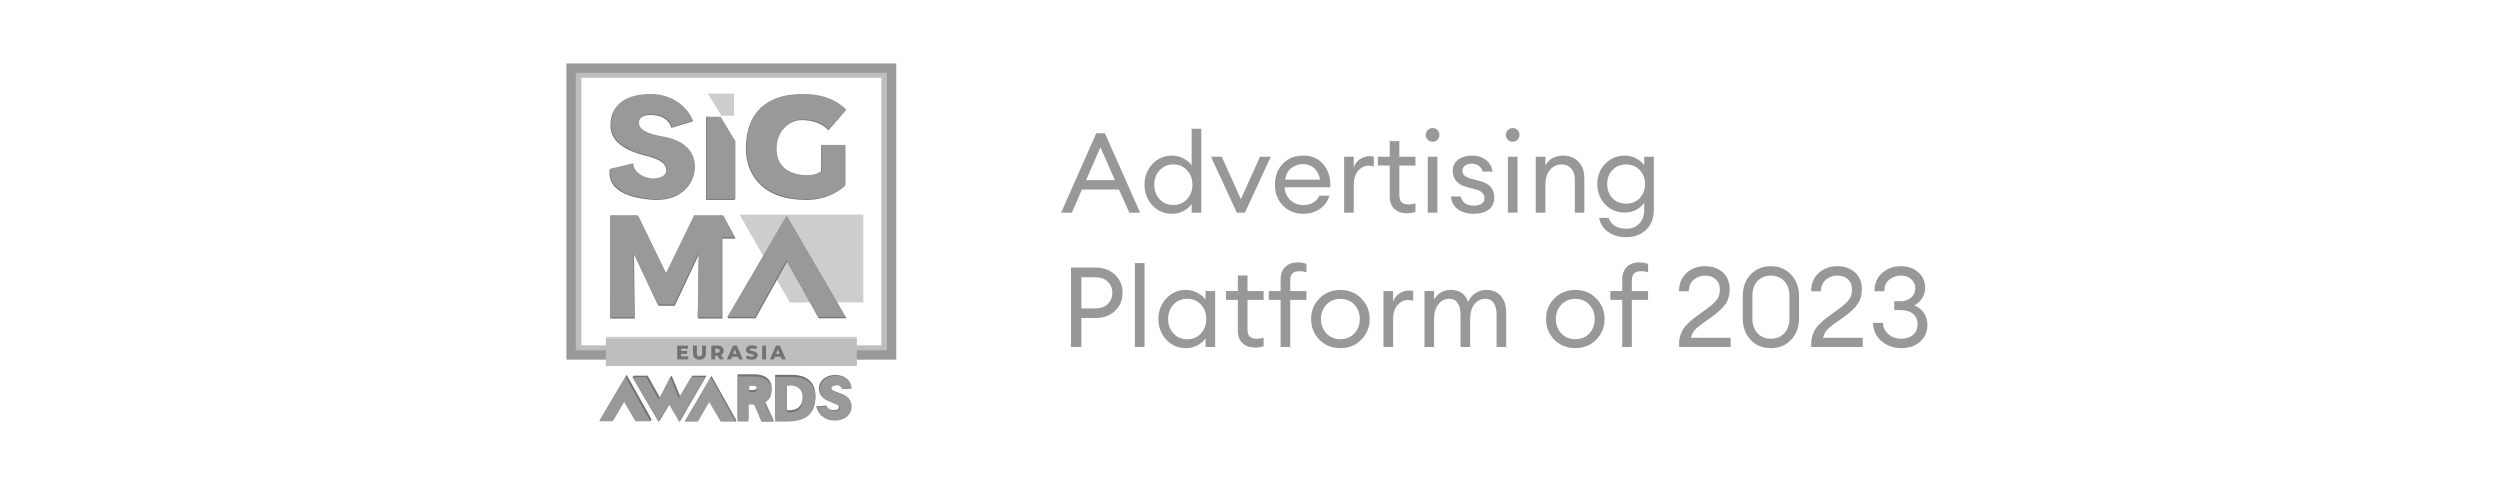 <svg width="335" height="65" viewBox="0 0 335 65" fill="none" xmlns="http://www.w3.org/2000/svg">
<path d="M105.86 40.547L115.681 40.526V28.759H99.105L103.996 37.339L105.86 40.547Z" fill="#CDCDCD"/>
<path d="M96.966 29.007H96.802H93.095L89.318 36.775L85.541 29.007H81.837L81.754 42.515L81.837 42.686H85.055L84.956 34.031L88.225 40.979H89.267H89.37H90.412L93.682 34.031L93.499 42.515L93.583 42.686H96.802V31.97H98.556L98.473 31.798L96.966 29.007Z" fill="#727272"/>
<path d="M105.479 29.045L97.486 42.475L97.57 42.648H101.242L105.479 35.056L109.717 42.648H113.413L105.479 29.045Z" fill="#727272"/>
<path d="M84.786 21.977C84.754 23.251 86.45 24.096 87.594 24.008C88.937 23.904 89.388 23.274 89.278 22.655C89.142 21.88 88.529 21.381 86.503 20.864C83.774 20.174 81.799 19.008 81.799 16.781C81.799 14.429 83.398 12.691 87.158 12.691C89.151 12.691 91.758 13.589 92.857 16.193L92.769 16.295L89.967 17.136C89.785 16.601 89.397 15.669 87.764 15.448C86.181 15.237 85.537 15.847 85.537 16.532C85.537 17.408 86.472 17.98 88.637 18.364C91.706 18.908 93.035 20.399 93.035 22.478C93.035 24.662 91.223 27.154 87.111 26.747C85.575 26.595 81.296 26.096 81.695 22.704L84.789 21.979V21.976H84.786V21.977Z" fill="#727272"/>
<path d="M96.466 15.741L94.702 15.639L94.613 15.741V26.79H98.458V19.019L96.466 15.741Z" fill="#727272"/>
<path d="M113.216 24.893C113.216 24.893 111.387 26.789 108.095 26.789C105.297 26.789 103.299 26.096 101.926 24.777C100.65 23.569 99.946 21.851 99.946 19.945C99.946 15.506 102.327 12.354 108.387 12.723C111.817 12.932 113.307 14.804 113.307 14.804L111.006 17.455C110.251 16.589 108.878 16.028 107.102 16.11C106.185 16.153 104.118 17.16 103.989 19.756C103.856 22.444 105.683 23.493 107.929 23.567C109.357 23.614 110.027 22.979 110.027 22.979L110.036 19.518L110.125 19.416L113.213 19.518V24.894H113.216V24.893Z" fill="#727272"/>
<path d="M83.973 50.23L80.446 56.187H82.246L83.765 53.567L87.149 56.453L87.306 56.187L83.973 50.23Z" fill="#727272"/>
<path d="M84.938 50.342L84.748 50.539L88.25 56.5L88.44 56.302L89.825 53.976L91.021 56.5L91.211 56.302L94.662 50.342H92.832L92.64 50.539L91.146 53.12L90.008 50.342L89.818 50.539L88.46 53.323L86.787 50.342H84.938Z" fill="#727272"/>
<path d="M95.338 50.373L91.941 56.27L93.49 56.234L95.01 53.612L98.581 56.5L98.674 56.333L95.338 50.373Z" fill="#727272"/>
<path d="M102.432 53.657C103.045 53.376 103.395 52.844 103.395 52.055C103.395 50.794 102.503 50.155 101.111 50.155H98.835V56.196H100.289V53.911H101.041L102.048 56.49H103.641V56.271L102.433 53.657H102.432ZM100.917 52.256H100.382V51.411H100.917C101.235 51.411 101.44 51.553 101.452 51.833C101.44 52.114 101.235 52.256 100.917 52.256Z" fill="#727272"/>
<path d="M103.87 50.222H105.764C106.9 50.222 107.602 50.348 108.192 50.753C108.845 51.204 109.265 51.943 109.265 53.032C109.265 54.239 108.807 55.024 108.229 55.474C107.577 55.98 106.605 56.204 105.448 56.204C104.687 56.204 103.87 56.209 103.87 56.209V50.222ZM105.454 54.954C105.538 54.972 105.683 54.972 105.791 54.972C106.819 54.985 107.58 54.419 107.58 53.082C107.58 51.923 106.89 51.378 105.938 51.378C105.69 51.378 105.536 51.397 105.455 51.416V54.951V54.954H105.454Z" fill="#727272"/>
<path d="M109.374 54.441L110.743 54.351C110.878 54.843 111.331 54.948 111.759 54.948C112.225 54.948 112.423 54.796 112.423 54.536C112.423 54.258 112.127 54.168 111.635 53.972L110.911 53.667C110.284 53.416 109.739 52.888 109.739 52.048C109.739 51.054 110.633 50.239 111.904 50.239C112.568 50.239 113.93 50.484 113.998 52.009L112.814 52.071C112.677 51.693 112.343 51.504 111.904 51.563C111.532 51.613 111.295 51.697 111.295 51.957C111.295 52.235 111.626 52.333 112.155 52.54L112.862 52.818C113.587 53.104 113.999 53.605 113.999 54.41C113.999 55.395 113.176 56.271 111.727 56.271C110.994 56.271 109.797 56.001 109.376 54.44H109.374V54.441Z" fill="#727272"/>
<path d="M83.817 50.497L80.289 56.453H82.089L83.608 53.833L85.15 56.453H87.149L83.817 50.497Z" fill="#999999"/>
<path d="M84.748 50.539L88.25 56.5L89.634 54.174L91.021 56.5L94.471 50.539H92.64L90.954 53.317L89.818 50.539L88.269 53.521L86.596 50.539H84.748Z" fill="#999999"/>
<path d="M95.246 50.539L91.718 56.5H93.52L95.037 53.879L96.582 56.5H98.581L95.246 50.539Z" fill="#999999"/>
<path d="M102.432 53.951C103.045 53.67 103.395 53.138 103.395 52.349C103.395 51.089 102.503 50.449 101.111 50.449H98.835V56.49H100.289V54.205H101.041L102.048 56.49H103.641L102.433 53.951H102.432ZM100.917 52.55H100.382V51.705H100.917C101.235 51.705 101.44 51.847 101.452 52.127C101.44 52.408 101.235 52.55 100.917 52.55Z" fill="#999999"/>
<path d="M103.87 50.508H105.764C106.9 50.508 107.602 50.633 108.192 51.038C108.845 51.489 109.265 52.228 109.265 53.317C109.265 54.524 108.807 55.309 108.229 55.76C107.577 56.265 106.605 56.49 105.448 56.49C104.687 56.49 103.87 56.494 103.87 56.494V50.508ZM105.454 55.239C105.538 55.257 105.683 55.257 105.791 55.257C106.819 55.27 107.58 54.705 107.58 53.367C107.58 52.209 106.89 51.663 105.938 51.663C105.69 51.663 105.536 51.683 105.455 51.702V55.236V55.239H105.454Z" fill="#999999"/>
<path d="M109.497 54.526L110.802 54.443C110.938 54.935 111.453 55.033 111.883 55.033C112.349 55.033 112.547 54.88 112.547 54.62C112.547 54.343 112.251 54.252 111.759 54.056L111.035 53.751C110.409 53.5 109.863 52.973 109.863 52.132C109.863 51.139 110.757 50.323 112.028 50.323C112.692 50.323 114.054 50.568 114.122 52.093L112.938 52.156C112.801 51.777 112.467 51.588 112.028 51.647C111.656 51.697 111.419 51.782 111.419 52.042C111.419 52.319 111.75 52.417 112.279 52.624L112.986 52.902C113.711 53.188 114.124 53.689 114.124 54.495C114.124 55.479 113.301 56.355 111.851 56.355C111.118 56.355 109.921 56.085 109.5 54.524H109.497V54.526Z" fill="#999999"/>
<path d="M118.1 9.208H77.9H76.896H76.686V46.274V47.487H77.9H81.896V46.274H77.9V10.421H118.1V46.274H114.042V47.487H118.1H119.313V46.274V10.421V9.208H118.1Z" fill="#BEBEBE"/>
<path d="M114.806 45.133H81.194V49.037H114.806V45.133Z" fill="#CDCDCD"/>
<path d="M118.844 8.5H77.156H76.118H75.899V46.938V48.194H77.156H81.3V46.938H77.156V9.758H118.844V46.938H114.635V48.194H118.844H120.101V46.938V9.758V8.5H118.844Z" fill="#999999"/>
<path d="M114.806 45.416H81.194V49.037H114.806V45.416Z" fill="#BEBEBE"/>
<path d="M91.26 47.757V47.42H92.08V47.029H91.26V46.718H92.191V46.315H90.743V48.161H92.225V47.757H91.26Z" fill="#727272"/>
<path d="M93.729 48.198C94.275 48.198 94.597 47.889 94.597 47.338V46.315H94.082V47.322C94.082 47.639 93.95 47.765 93.734 47.765C93.515 47.765 93.383 47.639 93.383 47.322V46.315H92.861V47.338C92.861 47.889 93.183 48.198 93.729 48.198Z" fill="#727272"/>
<path d="M96.454 48.161H97.013L96.615 47.581C96.844 47.47 96.976 47.269 96.976 46.998C96.976 46.576 96.66 46.315 96.156 46.315H95.312V48.161H95.834V47.67H96.119L96.454 48.161ZM96.449 46.998C96.449 47.167 96.341 47.267 96.124 47.267H95.834V46.726H96.124C96.341 46.726 96.449 46.826 96.449 46.998Z" fill="#727272"/>
<path d="M99.008 48.161H99.551L98.734 46.315H98.219L97.404 48.161H97.937L98.082 47.802H98.863L99.008 48.161ZM98.235 47.417L98.473 46.826L98.71 47.417H98.235Z" fill="#727272"/>
<path d="M100.71 48.198C101.258 48.198 101.527 47.923 101.527 47.602C101.527 46.921 100.48 47.132 100.48 46.85C100.48 46.758 100.559 46.684 100.778 46.684C100.939 46.684 101.113 46.731 101.29 46.826L101.451 46.439C101.269 46.333 101.021 46.278 100.781 46.278C100.232 46.278 99.963 46.547 99.963 46.877C99.963 47.562 101.013 47.349 101.013 47.641C101.013 47.731 100.929 47.792 100.712 47.792C100.499 47.792 100.267 47.718 100.103 47.61L99.932 47.995C100.106 48.116 100.406 48.198 100.71 48.198Z" fill="#727272"/>
<path d="M102.13 48.161H102.652V46.315H102.13V48.161Z" fill="#727272"/>
<path d="M104.768 48.161H105.311L104.493 46.315H103.979L103.164 48.161H103.697L103.842 47.802H104.623L104.768 48.161ZM103.995 47.417L104.232 46.826L104.47 47.417H103.995Z" fill="#727272"/>
<path d="M84.875 21.877C84.842 23.15 86.539 23.996 87.683 23.907C89.026 23.803 89.477 23.174 89.367 22.555C89.231 21.779 88.618 21.281 86.592 20.764C83.863 20.074 81.888 18.908 81.888 16.681C81.888 14.328 83.487 12.59 87.247 12.59C89.251 12.59 91.769 13.558 92.858 16.195L90.056 17.035C89.874 16.5 89.485 15.568 87.853 15.348C86.27 15.136 85.626 15.747 85.626 16.431C85.626 17.307 86.561 17.879 88.726 18.263C91.795 18.807 93.124 20.298 93.124 22.378C93.124 24.562 91.312 27.053 87.199 26.647C85.664 26.494 81.385 25.995 81.784 22.604L84.878 21.878V21.875H84.875V21.877Z" fill="#999999"/>
<path d="M96.555 15.639H94.702V26.689H98.547V18.918L96.555 15.639Z" fill="#999999"/>
<path d="M113.305 24.792C113.305 24.792 111.476 26.688 108.183 26.688C105.386 26.688 103.388 25.995 102.015 24.677C100.738 23.468 100.035 21.751 100.035 19.845C100.035 15.405 102.416 12.254 108.476 12.623C111.906 12.831 113.395 14.704 113.395 14.704L111.094 17.355C110.339 16.489 108.967 15.927 107.19 16.01C106.274 16.053 104.207 17.059 104.078 19.655C103.945 22.343 105.772 23.393 108.018 23.467C109.445 23.514 110.116 22.878 110.116 22.878L110.125 19.418H113.304V24.794L113.305 24.792Z" fill="#999999"/>
<path d="M96.883 28.835H96.717H93.011L89.236 36.604L85.46 28.835H81.754V42.515H84.972L84.872 33.858L88.141 40.808H89.184H89.287H90.329L93.599 33.858L93.499 42.515H96.717V31.798H98.473L96.883 28.835Z" fill="#999999"/>
<path d="M105.398 28.872L97.486 42.475H101.16L105.398 34.884L109.634 42.475H113.307L105.398 28.872Z" fill="#999999"/>
<path d="M98.368 15.499V12.552H94.869L96.657 15.499H98.368Z" fill="#CDCDCD"/>
<path d="M142.191 28.5L146.901 17.85H148.056L152.781 28.5H151.326L149.946 25.395H144.981L143.631 28.5H142.191ZM147.456 19.74L145.536 24.135H149.391L147.456 19.74ZM157.041 28.65C156.001 28.65 155.126 28.27 154.416 27.51C153.716 26.75 153.366 25.83 153.366 24.75C153.366 23.67 153.716 22.75 154.416 21.99C155.126 21.23 156.001 20.85 157.041 20.85C157.591 20.85 158.101 20.975 158.571 21.225C159.051 21.465 159.421 21.775 159.681 22.155V17.25H160.971V28.5H159.681V27.345C159.421 27.725 159.051 28.04 158.571 28.29C158.101 28.53 157.591 28.65 157.041 28.65ZM157.236 27.465C157.976 27.465 158.586 27.205 159.066 26.685C159.546 26.165 159.786 25.52 159.786 24.75C159.786 23.98 159.546 23.335 159.066 22.815C158.586 22.295 157.976 22.035 157.236 22.035C156.486 22.035 155.871 22.295 155.391 22.815C154.911 23.335 154.671 23.98 154.671 24.75C154.671 25.52 154.911 26.165 155.391 26.685C155.871 27.205 156.486 27.465 157.236 27.465ZM165.739 28.5L162.274 21H163.714L166.279 26.685L168.844 21H170.284L166.819 28.5H165.739ZM174.621 28.65C173.531 28.65 172.626 28.28 171.906 27.54C171.196 26.8 170.841 25.87 170.841 24.75C170.841 23.62 171.186 22.69 171.876 21.96C172.576 21.22 173.501 20.85 174.651 20.85C175.811 20.85 176.721 21.26 177.381 22.08C178.041 22.9 178.331 23.905 178.251 25.095H172.146C172.166 25.775 172.416 26.345 172.896 26.805C173.376 27.255 173.956 27.48 174.636 27.48C175.656 27.48 176.381 27.06 176.811 26.22H178.131C177.941 26.92 177.536 27.5 176.916 27.96C176.296 28.42 175.531 28.65 174.621 28.65ZM176.091 22.53C175.681 22.17 175.186 21.99 174.606 21.99C174.026 21.99 173.506 22.165 173.046 22.515C172.596 22.865 172.316 23.385 172.206 24.075H176.886C176.766 23.395 176.501 22.88 176.091 22.53ZM180.113 28.5V21H181.403V22.455C181.543 21.995 181.813 21.625 182.213 21.345C182.623 21.065 183.053 20.925 183.503 20.925C183.723 20.925 183.918 20.945 184.088 20.985V22.32C183.908 22.24 183.673 22.2 183.383 22.2C182.863 22.2 182.403 22.425 182.003 22.875C181.603 23.325 181.403 23.96 181.403 24.78V28.5H180.113ZM188.516 28.575C187.826 28.575 187.271 28.38 186.851 27.99C186.431 27.6 186.221 27.03 186.221 26.28V22.185H184.631V21H186.221V18.915H187.511V21H189.671V22.185H187.511V26.115C187.511 26.585 187.611 26.915 187.811 27.105C188.011 27.295 188.326 27.39 188.756 27.39C189.136 27.39 189.441 27.34 189.671 27.24V28.395C189.311 28.515 188.926 28.575 188.516 28.575ZM192.624 18.735C192.454 18.905 192.239 18.99 191.979 18.99C191.719 18.99 191.499 18.905 191.319 18.735C191.139 18.555 191.049 18.335 191.049 18.075C191.049 17.825 191.139 17.61 191.319 17.43C191.499 17.25 191.719 17.16 191.979 17.16C192.239 17.16 192.454 17.25 192.624 17.43C192.794 17.61 192.879 17.825 192.879 18.075C192.879 18.335 192.794 18.555 192.624 18.735ZM191.319 28.5V21H192.609V28.5H191.319ZM197.469 28.65C196.629 28.65 195.924 28.445 195.354 28.035C194.794 27.625 194.484 27.055 194.424 26.325H195.744C195.824 26.745 196.024 27.055 196.344 27.255C196.674 27.455 197.054 27.555 197.484 27.555C197.914 27.555 198.259 27.47 198.519 27.3C198.789 27.13 198.924 26.885 198.924 26.565C198.924 26.265 198.824 26.02 198.624 25.83C198.434 25.64 198.119 25.485 197.679 25.365L196.599 25.08C195.309 24.74 194.664 24.005 194.664 22.875C194.664 22.265 194.904 21.775 195.384 21.405C195.874 21.035 196.499 20.85 197.259 20.85C198.029 20.85 198.659 21.055 199.149 21.465C199.649 21.865 199.929 22.375 199.989 22.995H198.699C198.599 22.665 198.419 22.405 198.159 22.215C197.909 22.025 197.609 21.93 197.259 21.93C196.889 21.93 196.579 22.015 196.329 22.185C196.089 22.355 195.969 22.58 195.969 22.86C195.969 23.13 196.059 23.35 196.239 23.52C196.419 23.69 196.709 23.83 197.109 23.94L198.309 24.255C199.589 24.575 200.229 25.315 200.229 26.475C200.229 27.195 199.974 27.74 199.464 28.11C198.954 28.47 198.289 28.65 197.469 28.65ZM203.361 18.735C203.191 18.905 202.976 18.99 202.716 18.99C202.456 18.99 202.236 18.905 202.056 18.735C201.876 18.555 201.786 18.335 201.786 18.075C201.786 17.825 201.876 17.61 202.056 17.43C202.236 17.25 202.456 17.16 202.716 17.16C202.976 17.16 203.191 17.25 203.361 17.43C203.531 17.61 203.616 17.825 203.616 18.075C203.616 18.335 203.531 18.555 203.361 18.735ZM202.056 28.5V21H203.346V28.5H202.056ZM205.792 28.5V21H207.082V22.155C207.592 21.285 208.387 20.85 209.467 20.85C210.317 20.85 211.002 21.125 211.522 21.675C212.042 22.225 212.302 22.96 212.302 23.88V28.5H211.027V24.075C211.027 23.445 210.867 22.95 210.547 22.59C210.227 22.22 209.797 22.035 209.257 22.035C208.637 22.035 208.117 22.28 207.697 22.77C207.287 23.26 207.082 23.93 207.082 24.78V28.5H205.792ZM217.925 31.785C216.935 31.785 216.11 31.54 215.45 31.05C214.8 30.57 214.415 29.95 214.295 29.19H215.555C215.885 30.16 216.685 30.645 217.955 30.645C218.665 30.645 219.235 30.415 219.665 29.955C220.105 29.505 220.325 28.87 220.325 28.05V27.165C220.055 27.565 219.69 27.885 219.23 28.125C218.77 28.365 218.265 28.485 217.715 28.485C216.665 28.485 215.79 28.12 215.09 27.39C214.39 26.65 214.04 25.74 214.04 24.66C214.04 23.59 214.39 22.69 215.09 21.96C215.8 21.22 216.675 20.85 217.715 20.85C218.265 20.85 218.77 20.97 219.23 21.21C219.69 21.45 220.055 21.765 220.325 22.155V21H221.615V28.035C221.615 29.235 221.265 30.16 220.565 30.81C219.875 31.46 218.995 31.785 217.925 31.785ZM216.065 26.55C216.535 27.04 217.145 27.285 217.895 27.285C218.645 27.285 219.255 27.04 219.725 26.55C220.195 26.05 220.43 25.42 220.43 24.66C220.43 23.9 220.19 23.275 219.71 22.785C219.24 22.285 218.635 22.035 217.895 22.035C217.155 22.035 216.545 22.285 216.065 22.785C215.595 23.275 215.36 23.9 215.36 24.66C215.36 25.42 215.595 26.05 216.065 26.55ZM149.406 36.81C150.086 37.45 150.426 38.26 150.426 39.24C150.426 40.22 150.086 41.03 149.406 41.67C148.736 42.3 147.856 42.615 146.766 42.615H144.906V46.5H143.511V35.85H146.766C147.856 35.85 148.736 36.17 149.406 36.81ZM148.431 40.74C148.841 40.35 149.046 39.85 149.046 39.24C149.046 38.63 148.841 38.13 148.431 37.74C148.031 37.35 147.476 37.155 146.766 37.155H144.906V41.325H146.766C147.476 41.325 148.031 41.13 148.431 40.74ZM152.076 46.5V35.25H153.366V46.5H152.076ZM158.901 46.65C157.861 46.65 156.986 46.27 156.276 45.51C155.576 44.75 155.226 43.83 155.226 42.75C155.226 41.67 155.576 40.75 156.276 39.99C156.986 39.23 157.861 38.85 158.901 38.85C159.451 38.85 159.961 38.975 160.431 39.225C160.911 39.465 161.281 39.775 161.541 40.155V39H162.831V46.5H161.541V45.345C161.281 45.725 160.911 46.04 160.431 46.29C159.961 46.53 159.451 46.65 158.901 46.65ZM159.096 45.465C159.836 45.465 160.446 45.205 160.926 44.685C161.406 44.165 161.646 43.52 161.646 42.75C161.646 41.98 161.406 41.335 160.926 40.815C160.446 40.295 159.836 40.035 159.096 40.035C158.346 40.035 157.731 40.295 157.251 40.815C156.771 41.335 156.531 41.98 156.531 42.75C156.531 43.52 156.771 44.165 157.251 44.685C157.731 45.205 158.346 45.465 159.096 45.465ZM168.169 46.575C167.479 46.575 166.924 46.38 166.504 45.99C166.084 45.6 165.874 45.03 165.874 44.28V40.185H164.284V39H165.874V36.915H167.164V39H169.324V40.185H167.164V44.115C167.164 44.585 167.264 44.915 167.464 45.105C167.664 45.295 167.979 45.39 168.409 45.39C168.789 45.39 169.094 45.34 169.324 45.24V46.395C168.964 46.515 168.579 46.575 168.169 46.575ZM171.602 46.5V40.185H170.012V39H171.602V37.485C171.602 36.735 171.812 36.16 172.232 35.76C172.652 35.36 173.207 35.16 173.897 35.16C174.307 35.16 174.697 35.225 175.067 35.355V36.495C174.837 36.395 174.527 36.345 174.137 36.345C173.707 36.345 173.392 36.44 173.192 36.63C172.992 36.82 172.892 37.15 172.892 37.62V39H175.067V40.185H172.892V46.5H171.602ZM179.62 46.65C178.49 46.65 177.55 46.275 176.8 45.525C176.06 44.765 175.69 43.84 175.69 42.75C175.69 41.66 176.06 40.74 176.8 39.99C177.55 39.23 178.49 38.85 179.62 38.85C180.74 38.85 181.67 39.23 182.41 39.99C183.16 40.74 183.535 41.66 183.535 42.75C183.535 43.84 183.16 44.765 182.41 45.525C181.67 46.275 180.74 46.65 179.62 46.65ZM177.73 44.67C178.22 45.19 178.85 45.45 179.62 45.45C180.39 45.45 181.015 45.19 181.495 44.67C181.975 44.15 182.215 43.51 182.215 42.75C182.215 41.99 181.975 41.35 181.495 40.83C181.015 40.31 180.39 40.05 179.62 40.05C178.85 40.05 178.22 40.31 177.73 40.83C177.25 41.35 177.01 41.99 177.01 42.75C177.01 43.51 177.25 44.15 177.73 44.67ZM185.386 46.5V39H186.676V40.455C186.816 39.995 187.086 39.625 187.486 39.345C187.896 39.065 188.326 38.925 188.776 38.925C188.996 38.925 189.191 38.945 189.361 38.985V40.32C189.181 40.24 188.946 40.2 188.656 40.2C188.136 40.2 187.676 40.425 187.276 40.875C186.876 41.325 186.676 41.96 186.676 42.78V46.5H185.386ZM200.54 46.5V42.09C200.54 41.47 200.41 40.975 200.15 40.605C199.9 40.225 199.535 40.035 199.055 40.035C198.455 40.035 197.965 40.27 197.585 40.74C197.215 41.21 197.02 41.85 197 42.66V46.5H195.71V42.09C195.71 41.46 195.58 40.96 195.32 40.59C195.07 40.22 194.71 40.035 194.24 40.035C193.62 40.035 193.12 40.285 192.74 40.785C192.36 41.275 192.17 41.94 192.17 42.78V46.5H190.88V39H192.17V40.155C192.65 39.285 193.405 38.85 194.435 38.85C195.575 38.85 196.345 39.385 196.745 40.455C196.945 39.965 197.265 39.575 197.705 39.285C198.145 38.995 198.645 38.85 199.205 38.85C200.015 38.85 200.655 39.125 201.125 39.675C201.595 40.225 201.83 40.965 201.83 41.895V46.5H200.54ZM211.099 46.65C209.969 46.65 209.029 46.275 208.279 45.525C207.539 44.765 207.169 43.84 207.169 42.75C207.169 41.66 207.539 40.74 208.279 39.99C209.029 39.23 209.969 38.85 211.099 38.85C212.219 38.85 213.149 39.23 213.889 39.99C214.639 40.74 215.014 41.66 215.014 42.75C215.014 43.84 214.639 44.765 213.889 45.525C213.149 46.275 212.219 46.65 211.099 46.65ZM209.209 44.67C209.699 45.19 210.329 45.45 211.099 45.45C211.869 45.45 212.494 45.19 212.974 44.67C213.454 44.15 213.694 43.51 213.694 42.75C213.694 41.99 213.454 41.35 212.974 40.83C212.494 40.31 211.869 40.05 211.099 40.05C210.329 40.05 209.699 40.31 209.209 40.83C208.729 41.35 208.489 41.99 208.489 42.75C208.489 43.51 208.729 44.15 209.209 44.67ZM217.379 46.5V40.185H215.789V39H217.379V37.485C217.379 36.735 217.589 36.16 218.009 35.76C218.429 35.36 218.984 35.16 219.674 35.16C220.084 35.16 220.474 35.225 220.844 35.355V36.495C220.614 36.395 220.304 36.345 219.914 36.345C219.484 36.345 219.169 36.44 218.969 36.63C218.769 36.82 218.669 37.15 218.669 37.62V39H220.844V40.185H218.669V46.5H217.379ZM231.899 45.255V46.5H224.999V45.99C224.999 45.62 225.054 45.27 225.164 44.94C225.284 44.6 225.414 44.315 225.554 44.085C225.694 43.855 225.914 43.6 226.214 43.32C226.514 43.03 226.749 42.82 226.919 42.69C227.089 42.55 227.374 42.34 227.774 42.06C228.174 41.77 228.439 41.58 228.569 41.49C229.279 40.97 229.769 40.535 230.039 40.185C230.319 39.825 230.459 39.355 230.459 38.775C230.459 38.215 230.279 37.77 229.919 37.44C229.559 37.1 229.089 36.93 228.509 36.93C227.899 36.93 227.379 37.115 226.949 37.485C226.519 37.855 226.304 38.37 226.304 39.03H224.984C224.984 38.03 225.314 37.22 225.974 36.6C226.644 35.98 227.484 35.67 228.494 35.67C229.434 35.67 230.214 35.94 230.834 36.48C231.464 37.02 231.779 37.79 231.779 38.79C231.779 39.55 231.594 40.2 231.224 40.74C230.854 41.27 230.219 41.86 229.319 42.51C229.149 42.63 228.909 42.8 228.599 43.02C228.289 43.23 228.049 43.4 227.879 43.53C227.709 43.66 227.519 43.82 227.309 44.01C227.109 44.19 226.949 44.385 226.829 44.595C226.719 44.795 226.639 45.015 226.589 45.255H231.899ZM237.293 46.65C236.183 46.65 235.278 46.28 234.578 45.54C233.878 44.79 233.528 43.825 233.528 42.645V39.675C233.528 38.495 233.878 37.535 234.578 36.795C235.288 36.045 236.193 35.67 237.293 35.67C238.393 35.67 239.298 36.045 240.008 36.795C240.718 37.545 241.073 38.505 241.073 39.675V42.645C241.073 43.825 240.718 44.79 240.008 45.54C239.298 46.28 238.393 46.65 237.293 46.65ZM237.293 45.39C238.033 45.39 238.633 45.145 239.093 44.655C239.553 44.165 239.783 43.495 239.783 42.645V39.675C239.783 38.825 239.553 38.155 239.093 37.665C238.633 37.175 238.033 36.93 237.293 36.93C236.563 36.93 235.968 37.175 235.508 37.665C235.048 38.155 234.818 38.825 234.818 39.675V42.645C234.818 43.495 235.048 44.165 235.508 44.655C235.968 45.145 236.563 45.39 237.293 45.39ZM249.609 45.255V46.5H242.709V45.99C242.709 45.62 242.764 45.27 242.874 44.94C242.994 44.6 243.124 44.315 243.264 44.085C243.404 43.855 243.624 43.6 243.924 43.32C244.224 43.03 244.459 42.82 244.629 42.69C244.799 42.55 245.084 42.34 245.484 42.06C245.884 41.77 246.149 41.58 246.279 41.49C246.989 40.97 247.479 40.535 247.749 40.185C248.029 39.825 248.169 39.355 248.169 38.775C248.169 38.215 247.989 37.77 247.629 37.44C247.269 37.1 246.799 36.93 246.219 36.93C245.609 36.93 245.089 37.115 244.659 37.485C244.229 37.855 244.014 38.37 244.014 39.03H242.694C242.694 38.03 243.024 37.22 243.684 36.6C244.354 35.98 245.194 35.67 246.204 35.67C247.144 35.67 247.924 35.94 248.544 36.48C249.174 37.02 249.489 37.79 249.489 38.79C249.489 39.55 249.304 40.2 248.934 40.74C248.564 41.27 247.929 41.86 247.029 42.51C246.859 42.63 246.619 42.8 246.309 43.02C245.999 43.23 245.759 43.4 245.589 43.53C245.419 43.66 245.229 43.82 245.019 44.01C244.819 44.19 244.659 44.385 244.539 44.595C244.429 44.795 244.349 45.015 244.299 45.255H249.609ZM254.793 46.65C253.733 46.65 252.833 46.33 252.093 45.69C251.363 45.04 250.998 44.23 250.998 43.26H252.303C252.343 43.89 252.598 44.405 253.068 44.805C253.538 45.195 254.113 45.39 254.793 45.39C255.413 45.39 255.928 45.22 256.338 44.88C256.748 44.54 256.953 44.07 256.953 43.47C256.953 42.83 256.743 42.35 256.323 42.03C255.913 41.71 255.348 41.55 254.628 41.55H253.833V40.365H254.688C255.258 40.365 255.723 40.205 256.083 39.885C256.453 39.565 256.643 39.15 256.653 38.64C256.653 38.14 256.468 37.73 256.098 37.41C255.738 37.09 255.283 36.93 254.733 36.93C254.103 36.93 253.573 37.115 253.143 37.485C252.713 37.855 252.498 38.37 252.498 39.03H251.178C251.178 38.01 251.518 37.195 252.198 36.585C252.878 35.975 253.723 35.67 254.733 35.67C255.663 35.67 256.433 35.94 257.043 36.48C257.663 37.01 257.973 37.715 257.973 38.595C257.963 39.105 257.823 39.565 257.553 39.975C257.293 40.385 256.953 40.7 256.533 40.92C257.073 41.14 257.498 41.48 257.808 41.94C258.118 42.39 258.273 42.915 258.273 43.515C258.273 44.445 257.948 45.2 257.298 45.78C256.648 46.36 255.813 46.65 254.793 46.65Z" fill="#989898"/>
</svg>
